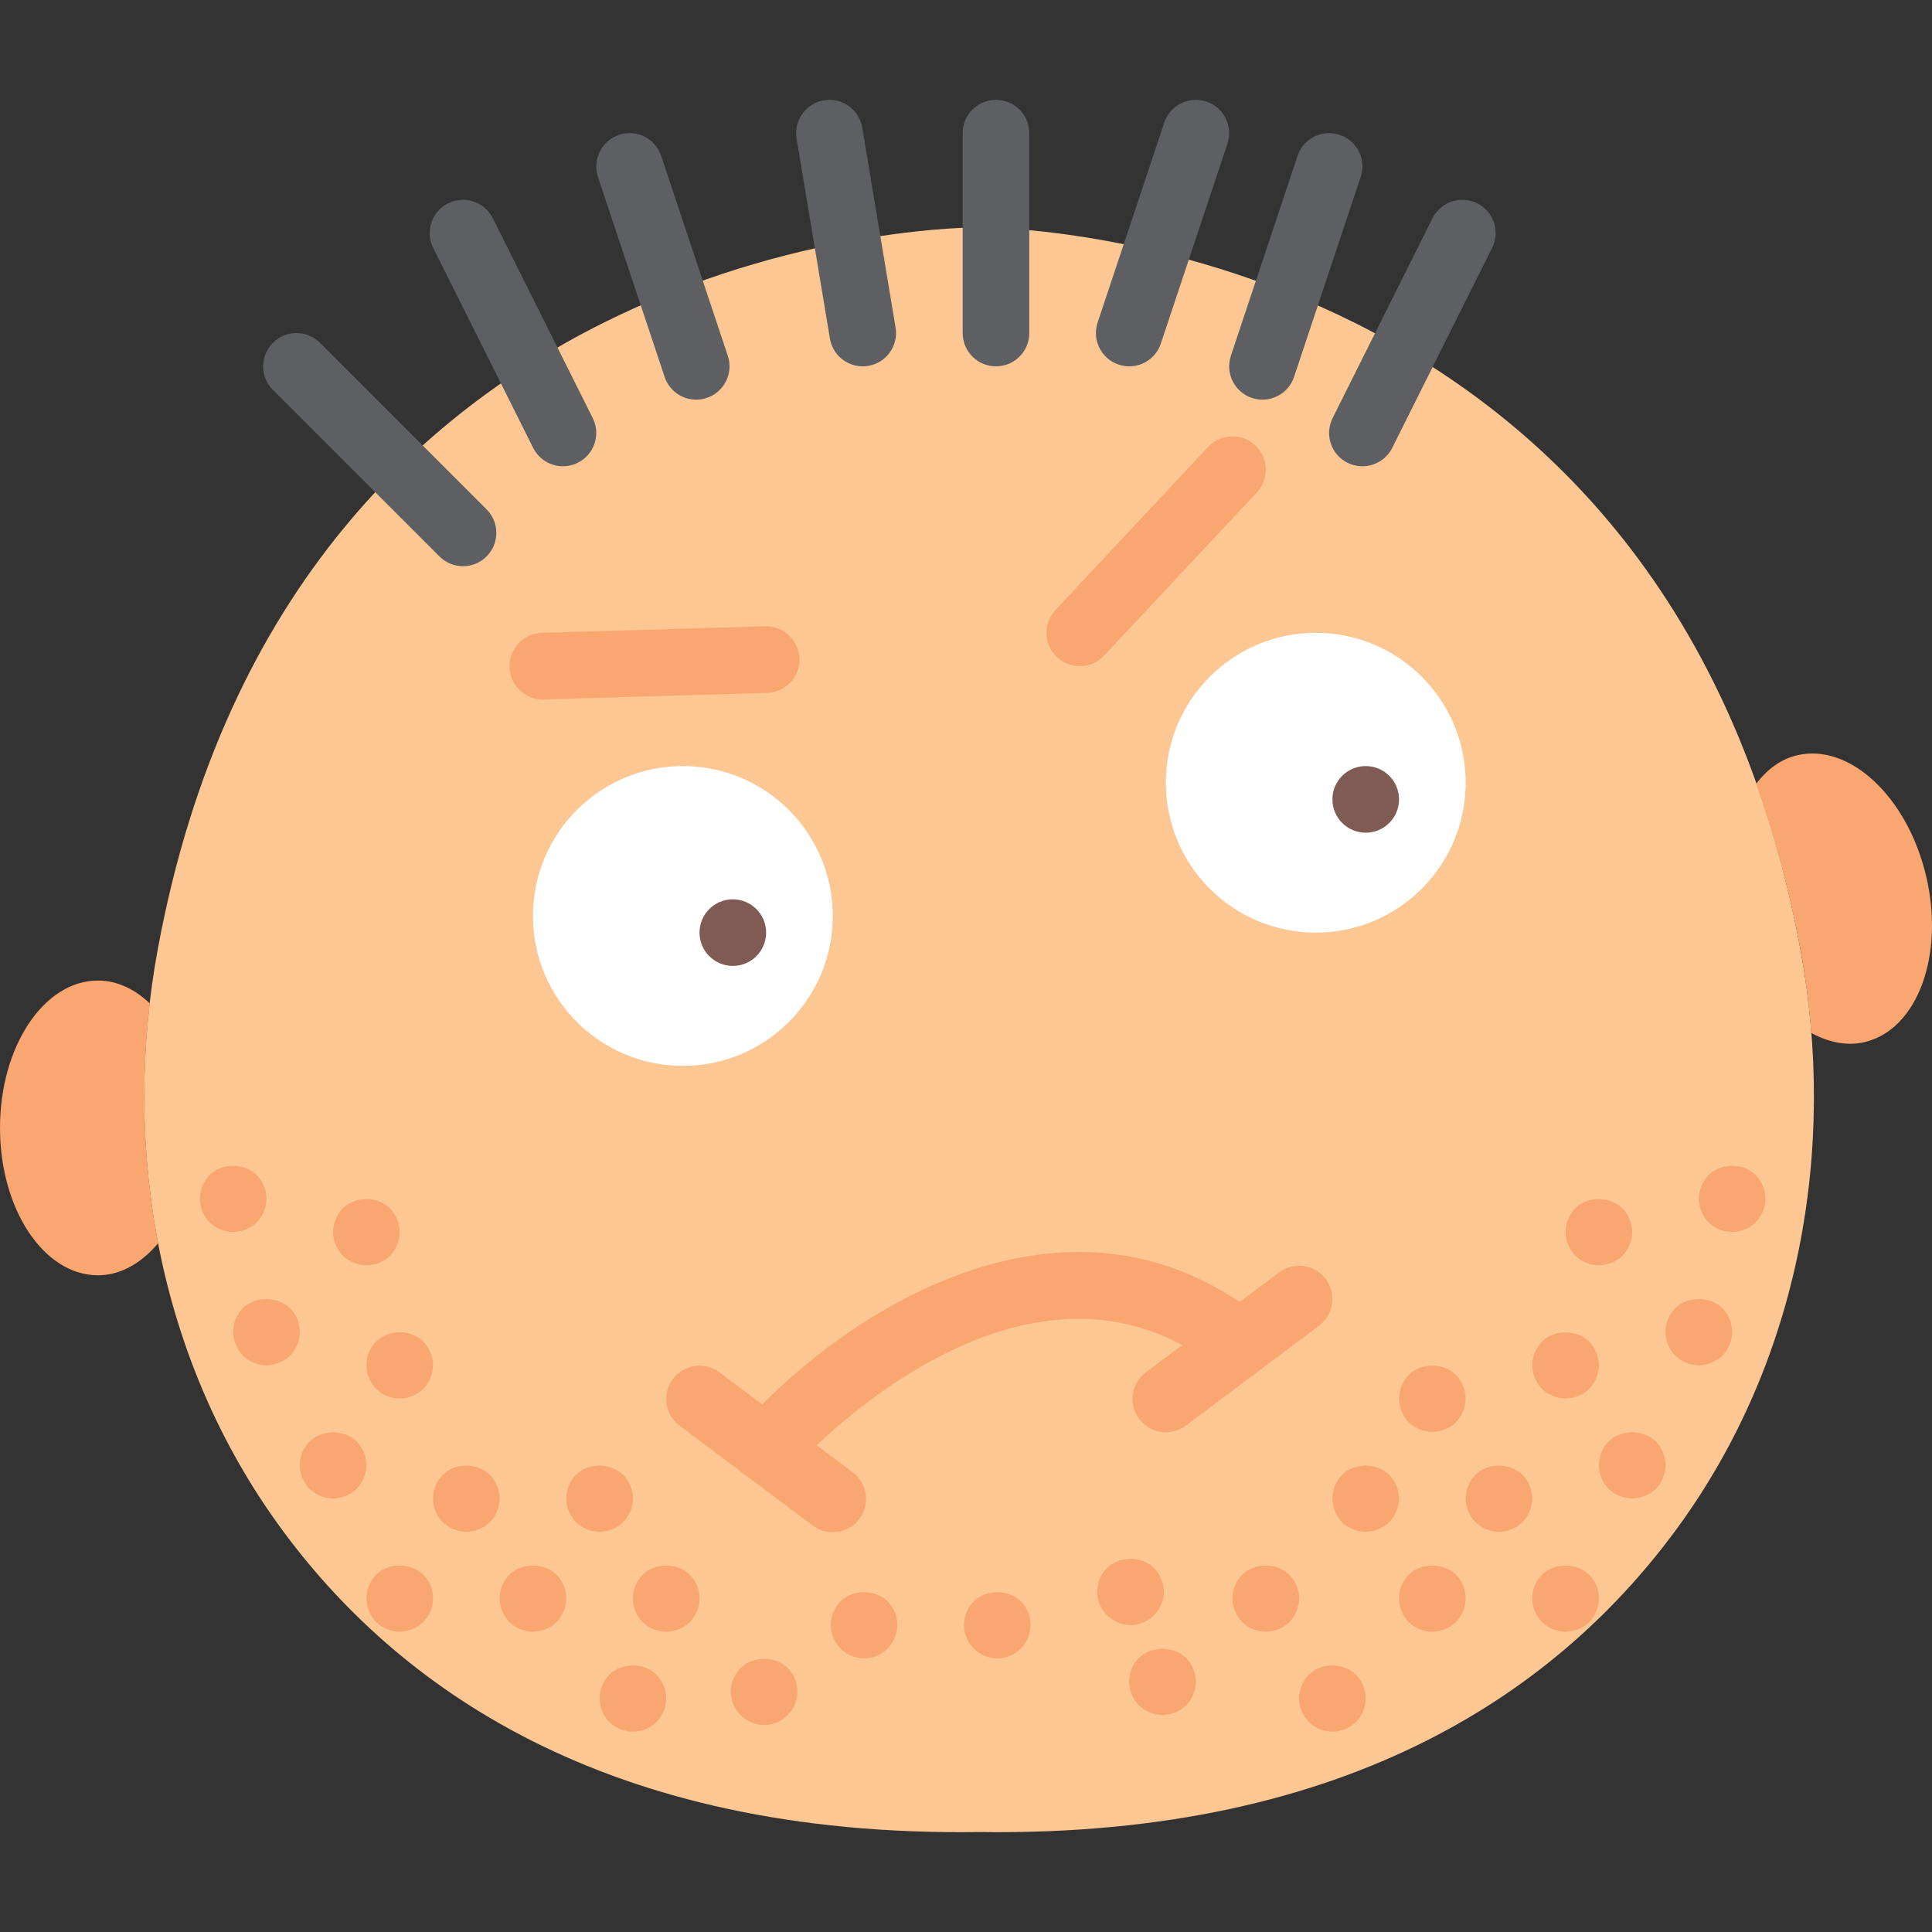 <?xml version="1.0" encoding="iso-8859-1"?>
<!-- Uploaded to: SVG Repo, www.svgrepo.com, Generator: SVG Repo Mixer Tools -->
<!DOCTYPE svg PUBLIC "-//W3C//DTD SVG 1.1//EN" "http://www.w3.org/Graphics/SVG/1.1/DTD/svg11.dtd">
<svg height="800px" width="800px" version="1.1" id="Capa_1" xmlns="http://www.w3.org/2000/svg" xmlns:xlink="http://www.w3.org/1999/xlink" 
	 viewBox="0 0 58 58" xml:space="preserve">
<rect x="0" y="0" width="58" height="58" fill="#333333" stroke="none"/>
<g>
	<path style="fill:#FDC794;" d="M29.392,54.999c11.246,0.156,17.52-4.381,21.008-9.189c3.603-4.966,4.764-11.283,3.647-17.323
		C50.004,6.641,29.392,6.826,29.392,6.826S8.781,6.641,4.738,28.487c-1.118,6.04,0.044,12.356,3.647,17.323
		C11.872,50.617,18.146,55.155,29.392,54.999z"/>
	<g>
		<path style="fill:#F9A671;" d="M7.71,36.696c0.18-0.19,0.29-0.45,0.29-0.71s-0.11-0.521-0.29-0.71c-0.37-0.37-1.05-0.37-1.42,0
			C6.109,35.465,6,35.726,6,35.986s0.109,0.52,0.29,0.71c0.189,0.18,0.45,0.29,0.71,0.29S7.52,36.876,7.71,36.696z"/>
		<path style="fill:#F9A671;" d="M11,37.986c0.26,0,0.52-0.11,0.71-0.29c0.18-0.19,0.29-0.45,0.29-0.71s-0.11-0.521-0.29-0.71
			c-0.38-0.37-1.05-0.37-1.42,0c-0.181,0.189-0.29,0.45-0.29,0.71s0.109,0.52,0.29,0.71C10.479,37.876,10.74,37.986,11,37.986z"/>
		<path style="fill:#F9A671;" d="M8.71,39.276c-0.38-0.37-1.05-0.37-1.42,0C7.1,39.465,7,39.715,7,39.986
			c0,0.27,0.109,0.52,0.29,0.71c0.189,0.18,0.439,0.29,0.71,0.29c0.26,0,0.52-0.11,0.71-0.29c0.18-0.19,0.29-0.44,0.29-0.71
			C9,39.715,8.899,39.465,8.71,39.276z"/>
		<path style="fill:#F9A671;" d="M11,40.986c0,0.26,0.109,0.52,0.29,0.71c0.189,0.189,0.45,0.29,0.71,0.29s0.52-0.11,0.71-0.29
			c0.18-0.19,0.29-0.45,0.29-0.71s-0.11-0.521-0.29-0.71c-0.38-0.37-1.03-0.38-1.42,0C11.109,40.465,11,40.715,11,40.986z"/>
		<path style="fill:#F9A671;" d="M10.71,43.276c-0.37-0.37-1.05-0.36-1.42,0C9.109,43.456,9,43.715,9,43.986
			c0,0.27,0.109,0.52,0.29,0.71c0.189,0.18,0.45,0.29,0.71,0.29s0.52-0.11,0.71-0.29c0.18-0.19,0.29-0.45,0.29-0.71
			C11,43.715,10.89,43.465,10.71,43.276z"/>
		<path style="fill:#F9A671;" d="M14.71,44.276c-0.38-0.37-1.05-0.37-1.42,0c-0.19,0.189-0.29,0.45-0.29,0.71s0.1,0.52,0.29,0.71
			c0.189,0.18,0.45,0.29,0.71,0.29s0.52-0.11,0.71-0.29c0.18-0.19,0.29-0.45,0.29-0.71S14.89,44.465,14.71,44.276z"/>
		<path style="fill:#F9A671;" d="M11.29,47.276c-0.19,0.189-0.29,0.45-0.29,0.71s0.109,0.52,0.29,0.71
			c0.189,0.18,0.45,0.29,0.71,0.29s0.52-0.11,0.71-0.29c0.18-0.19,0.29-0.45,0.29-0.71s-0.101-0.521-0.29-0.71
			C12.34,46.906,11.66,46.906,11.29,47.276z"/>
		<path style="fill:#F9A671;" d="M18.71,45.696c0.18-0.19,0.29-0.45,0.29-0.71c0-0.271-0.11-0.521-0.29-0.71
			c-0.38-0.37-1.05-0.37-1.42,0c-0.181,0.189-0.29,0.439-0.29,0.71c0,0.26,0.109,0.52,0.29,0.71c0.189,0.18,0.45,0.29,0.71,0.29
			S18.52,45.876,18.71,45.696z"/>
		<path style="fill:#F9A671;" d="M19.29,47.276c-0.19,0.189-0.29,0.45-0.29,0.71s0.1,0.52,0.29,0.71
			c0.189,0.18,0.439,0.29,0.71,0.29c0.26,0,0.52-0.11,0.71-0.29c0.18-0.19,0.29-0.45,0.29-0.71s-0.101-0.521-0.29-0.71
			C20.34,46.906,19.66,46.906,19.29,47.276z"/>
		<path style="fill:#F9A671;" d="M38.71,47.276c-0.37-0.37-1.05-0.37-1.42,0c-0.19,0.189-0.29,0.45-0.29,0.71s0.109,0.52,0.29,0.71
			c0.189,0.18,0.439,0.29,0.71,0.29c0.26,0,0.52-0.11,0.71-0.29c0.18-0.19,0.29-0.45,0.29-0.71S38.899,47.465,38.71,47.276z"/>
		<path style="fill:#F9A671;" d="M34.189,49.776c-0.189,0.189-0.29,0.439-0.29,0.71c0,0.27,0.11,0.52,0.29,0.71
			c0.19,0.18,0.45,0.29,0.71,0.29c0.261,0,0.521-0.11,0.71-0.29c0.181-0.19,0.29-0.45,0.29-0.71s-0.109-0.521-0.29-0.71
			C35.229,49.406,34.56,49.406,34.189,49.776z"/>
		<path style="fill:#F9A671;" d="M22.229,50.076c-0.18,0.189-0.29,0.439-0.29,0.71c0,0.26,0.11,0.52,0.29,0.7
			c0.19,0.189,0.45,0.3,0.71,0.3c0.261,0,0.521-0.11,0.71-0.3c0.181-0.181,0.29-0.44,0.29-0.7c0-0.271-0.109-0.53-0.29-0.71
			C23.27,49.706,22.6,49.706,22.229,50.076z"/>
		<path style="fill:#F9A671;" d="M25.229,48.076c-0.18,0.189-0.29,0.439-0.29,0.71c0,0.26,0.11,0.52,0.29,0.7
			c0.19,0.189,0.44,0.3,0.71,0.3c0.271,0,0.521-0.11,0.71-0.3c0.181-0.19,0.29-0.44,0.29-0.7c0-0.271-0.109-0.521-0.29-0.71
			C26.27,47.706,25.6,47.706,25.229,48.076z"/>
		<path style="fill:#F9A671;" d="M29.229,48.076c-0.18,0.18-0.29,0.439-0.29,0.71c0,0.26,0.11,0.52,0.29,0.7
			c0.181,0.189,0.44,0.3,0.71,0.3c0.271,0,0.521-0.11,0.71-0.3c0.181-0.181,0.29-0.44,0.29-0.7c0-0.271-0.109-0.53-0.29-0.71
			C30.28,47.706,29.6,47.706,29.229,48.076z"/>
		<path style="fill:#F9A671;" d="M34.649,48.486c0.181-0.181,0.29-0.44,0.29-0.7c0-0.271-0.109-0.521-0.29-0.71
			c-0.38-0.37-1.05-0.37-1.42,0c-0.189,0.189-0.29,0.439-0.29,0.71c0,0.26,0.101,0.52,0.29,0.7c0.19,0.189,0.45,0.3,0.71,0.3
			C34.2,48.786,34.46,48.675,34.649,48.486z"/>
		<path style="fill:#F9A671;" d="M18.29,50.276c-0.181,0.189-0.29,0.45-0.29,0.71s0.109,0.52,0.29,0.71
			c0.189,0.18,0.45,0.29,0.71,0.29s0.52-0.11,0.71-0.29c0.18-0.19,0.29-0.45,0.29-0.71s-0.11-0.521-0.29-0.71
			C19.34,49.906,18.66,49.906,18.29,50.276z"/>
		<path style="fill:#F9A671;" d="M39.29,50.276c-0.181,0.189-0.29,0.45-0.29,0.71s0.109,0.52,0.29,0.71
			c0.189,0.18,0.45,0.29,0.71,0.29s0.52-0.11,0.71-0.29c0.18-0.19,0.29-0.45,0.29-0.71s-0.11-0.521-0.29-0.71
			C40.33,49.906,39.66,49.906,39.29,50.276z"/>
		<path style="fill:#F9A671;" d="M15.29,47.276c-0.19,0.189-0.29,0.45-0.29,0.71s0.109,0.52,0.29,0.71
			c0.189,0.18,0.45,0.29,0.71,0.29s0.52-0.11,0.71-0.29c0.18-0.19,0.29-0.45,0.29-0.71s-0.101-0.51-0.29-0.71
			C16.34,46.906,15.66,46.906,15.29,47.276z"/>
		<path style="fill:#F9A671;" d="M52.71,35.276c-0.37-0.37-1.05-0.37-1.42,0c-0.181,0.189-0.29,0.45-0.29,0.71s0.109,0.52,0.29,0.71
			c0.189,0.18,0.45,0.29,0.71,0.29s0.52-0.11,0.71-0.29c0.18-0.19,0.29-0.45,0.29-0.71S52.89,35.465,52.71,35.276z"/>
		<path style="fill:#F9A671;" d="M48,37.986c0.26,0,0.52-0.101,0.71-0.29c0.18-0.19,0.29-0.45,0.29-0.71s-0.11-0.521-0.29-0.71
			c-0.391-0.37-1.05-0.37-1.42,0c-0.181,0.189-0.29,0.439-0.29,0.71c0,0.26,0.109,0.52,0.29,0.71
			C47.479,37.876,47.74,37.986,48,37.986z"/>
		<path style="fill:#F9A671;" d="M50.29,39.276c-0.19,0.189-0.29,0.45-0.29,0.71c0,0.27,0.109,0.52,0.29,0.71
			c0.189,0.18,0.439,0.29,0.71,0.29c0.26,0,0.52-0.11,0.71-0.29c0.18-0.19,0.29-0.44,0.29-0.71c0-0.26-0.101-0.521-0.29-0.71
			C51.34,38.906,50.66,38.906,50.29,39.276z"/>
		<path style="fill:#F9A671;" d="M47,41.986c0.26,0,0.52-0.11,0.71-0.29c0.18-0.19,0.29-0.45,0.29-0.71s-0.11-0.521-0.29-0.71
			c-0.38-0.37-1.04-0.37-1.42,0c-0.181,0.189-0.29,0.45-0.29,0.71s0.109,0.52,0.29,0.71C46.479,41.876,46.74,41.986,47,41.986z"/>
		<path style="fill:#F9A671;" d="M43,42.986c0.26,0,0.52-0.11,0.71-0.29c0.18-0.19,0.29-0.45,0.29-0.71s-0.11-0.521-0.29-0.71
			c-0.37-0.37-1.05-0.37-1.42,0c-0.181,0.189-0.29,0.45-0.29,0.71s0.109,0.52,0.29,0.71C42.479,42.876,42.74,42.986,43,42.986z"/>
		<path style="fill:#F9A671;" d="M48.29,43.276c-0.181,0.189-0.29,0.439-0.29,0.71c0,0.26,0.109,0.52,0.29,0.71
			c0.189,0.18,0.45,0.29,0.71,0.29s0.52-0.11,0.71-0.29c0.18-0.19,0.29-0.45,0.29-0.71c0-0.271-0.11-0.521-0.29-0.71
			C49.34,42.906,48.66,42.906,48.29,43.276z"/>
		<path style="fill:#F9A671;" d="M45.71,44.276c-0.38-0.37-1.04-0.37-1.42,0c-0.181,0.189-0.29,0.45-0.29,0.71s0.109,0.52,0.29,0.71
			c0.189,0.18,0.45,0.29,0.71,0.29s0.52-0.11,0.71-0.29c0.18-0.19,0.29-0.45,0.29-0.71S45.89,44.465,45.71,44.276z"/>
		<path style="fill:#F9A671;" d="M46.29,47.276C46.1,47.465,46,47.715,46,47.986c0,0.27,0.109,0.52,0.29,0.71
			c0.189,0.18,0.439,0.29,0.71,0.29c0.26,0,0.52-0.11,0.71-0.29c0.18-0.19,0.29-0.45,0.29-0.71c0-0.271-0.101-0.521-0.29-0.71
			C47.33,46.906,46.66,46.906,46.29,47.276z"/>
		<path style="fill:#F9A671;" d="M41.71,44.276c-0.38-0.37-1.05-0.37-1.42,0c-0.181,0.189-0.29,0.439-0.29,0.71
			c0,0.26,0.109,0.52,0.29,0.71c0.189,0.18,0.45,0.29,0.71,0.29s0.52-0.11,0.71-0.29c0.18-0.19,0.29-0.45,0.29-0.71
			S41.89,44.465,41.71,44.276z"/>
		<path style="fill:#F9A671;" d="M42.29,47.276c-0.19,0.189-0.29,0.45-0.29,0.71s0.109,0.52,0.29,0.71
			c0.189,0.18,0.45,0.29,0.71,0.29s0.52-0.11,0.71-0.29c0.18-0.19,0.29-0.45,0.29-0.71s-0.101-0.521-0.29-0.71
			C43.34,46.906,42.66,46.906,42.29,47.276z"/>
	</g>
	<path style="fill:#F9A671;" d="M16.294,20.998c-0.538,0-0.982-0.429-0.999-0.971c-0.016-0.552,0.419-1.013,0.971-1.029l6.705-0.197
		c0.01,0,0.02,0,0.03,0c0.538,0,0.982,0.429,0.999,0.971c0.016,0.552-0.419,1.013-0.971,1.029l-6.705,0.197
		C16.314,20.998,16.305,20.998,16.294,20.998z"/>
	<path style="fill:#F9A671;" d="M32.416,19.998c-0.245,0-0.49-0.09-0.684-0.27c-0.403-0.378-0.424-1.011-0.047-1.414l4.584-4.897
		c0.379-0.403,1.01-0.423,1.414-0.047c0.403,0.378,0.424,1.011,0.047,1.414l-4.584,4.897C32.949,19.892,32.683,19.998,32.416,19.998
		z"/>
	<path style="fill:#F9A671;" d="M4.499,30.124c-0.453-0.429-0.985-0.687-1.559-0.687C1.316,29.437,0,31.418,0,33.861
		c0,2.443,1.316,4.424,2.939,4.424c0.687,0,1.311-0.37,1.811-0.964C4.297,34.969,4.218,32.537,4.499,30.124z"/>
	<path style="fill:#F9A671;" d="M57.823,26.297c-0.563-2.377-2.3-3.999-3.879-3.622c-0.491,0.117-0.898,0.43-1.225,0.855
		c0.538,1.515,0.994,3.154,1.328,4.957c0.155,0.837,0.261,1.679,0.328,2.522c0.52,0.284,1.072,0.402,1.608,0.274
		C57.562,30.907,58.386,28.674,57.823,26.297z"/>
	<path style="fill:#5E5F62;" d="M13.9,16.998c-0.256,0-0.512-0.098-0.707-0.293l-5-5c-0.391-0.391-0.391-1.023,0-1.414
		s1.023-0.391,1.414,0l5,5c0.391,0.391,0.391,1.023,0,1.414C14.412,16.901,14.156,16.998,13.9,16.998z"/>
	<path style="fill:#5E5F62;" d="M16.901,13.998c-0.367,0-0.72-0.202-0.896-0.553l-3-6c-0.247-0.494-0.047-1.095,0.447-1.342
		c0.494-0.246,1.094-0.047,1.342,0.447l3,6c0.247,0.494,0.047,1.095-0.447,1.342C17.204,13.964,17.052,13.998,16.901,13.998z"/>
	<path style="fill:#5E5F62;" d="M20.9,11.998c-0.419,0-0.809-0.265-0.948-0.684l-2-6c-0.175-0.524,0.108-1.091,0.632-1.265
		c0.529-0.177,1.091,0.108,1.265,0.632l2,6c0.175,0.524-0.108,1.091-0.632,1.265C21.111,11.982,21.005,11.998,20.9,11.998z"/>
	<path style="fill:#5E5F62;" d="M25.899,10.998c-0.48,0-0.904-0.347-0.985-0.836l-1-6c-0.091-0.544,0.277-1.06,0.822-1.15
		c0.542-0.094,1.061,0.277,1.15,0.822l1,6c0.091,0.544-0.277,1.06-0.822,1.15C26.009,10.994,25.954,10.998,25.899,10.998z"/>
	<path style="fill:#5E5F62;" d="M29.9,10.998c-0.553,0-1-0.447-1-1v-6c0-0.553,0.447-1,1-1s1,0.447,1,1v6
		C30.9,10.551,30.453,10.998,29.9,10.998z"/>
	<path style="fill:#5E5F62;" d="M33.9,10.998c-0.104,0-0.211-0.017-0.316-0.052c-0.523-0.174-0.807-0.74-0.632-1.265l2-6
		c0.174-0.523,0.735-0.807,1.265-0.632c0.523,0.174,0.807,0.74,0.632,1.265l-2,6C34.709,10.734,34.319,10.998,33.9,10.998z"/>
	<path style="fill:#5E5F62;" d="M37.9,11.998c-0.104,0-0.211-0.017-0.316-0.052c-0.523-0.174-0.807-0.74-0.632-1.265l2-6
		c0.175-0.523,0.736-0.809,1.265-0.632c0.523,0.174,0.807,0.74,0.632,1.265l-2,6C38.709,11.734,38.319,11.998,37.9,11.998z"/>
	<path style="fill:#5E5F62;" d="M40.899,13.998c-0.15,0-0.303-0.034-0.446-0.105c-0.494-0.247-0.694-0.848-0.447-1.342l3-6
		c0.247-0.494,0.849-0.693,1.342-0.447c0.494,0.247,0.694,0.848,0.447,1.342l-3,6C41.619,13.796,41.267,13.998,40.899,13.998z"/>
	<path style="fill:#F9A671;" d="M23,44.498c-0.234,0-0.47-0.082-0.659-0.248c-0.415-0.364-0.457-0.996-0.093-1.411
		c2.795-3.19,9.652-7.985,15.595-3.293c0.433,0.343,0.507,0.972,0.165,1.405s-0.971,0.508-1.405,0.165
		c-5.947-4.698-12.781,2.963-12.851,3.041C23.555,44.383,23.277,44.498,23,44.498z"/>
	<path style="fill:#F9A671;" d="M24.999,45.998c-0.209,0-0.419-0.065-0.599-0.2l-4-3c-0.442-0.331-0.532-0.958-0.2-1.399
		c0.332-0.442,0.958-0.531,1.399-0.2l4,3c0.442,0.331,0.532,0.958,0.2,1.399C25.604,45.861,25.304,45.998,24.999,45.998z"/>
	<path style="fill:#F9A671;" d="M35.001,42.998c-0.305,0-0.604-0.138-0.801-0.4c-0.332-0.441-0.242-1.068,0.2-1.399l4-3
		c0.441-0.333,1.067-0.243,1.399,0.2c0.332,0.441,0.242,1.068-0.2,1.399l-4,3C35.42,42.933,35.21,42.998,35.001,42.998z"/>
	<circle style="fill:#FFFFFF;" cx="39.5" cy="23.498" r="4.5"/>
	<circle style="fill:#FFFFFF;" cx="20.5" cy="27.498" r="4.5"/>
	<g>
		<circle style="fill:#7F5B53;" cx="22" cy="27.998" r="1"/>
		<circle style="fill:#7F5B53;" cx="41" cy="23.998" r="1"/>
	</g>
</g>
</svg>